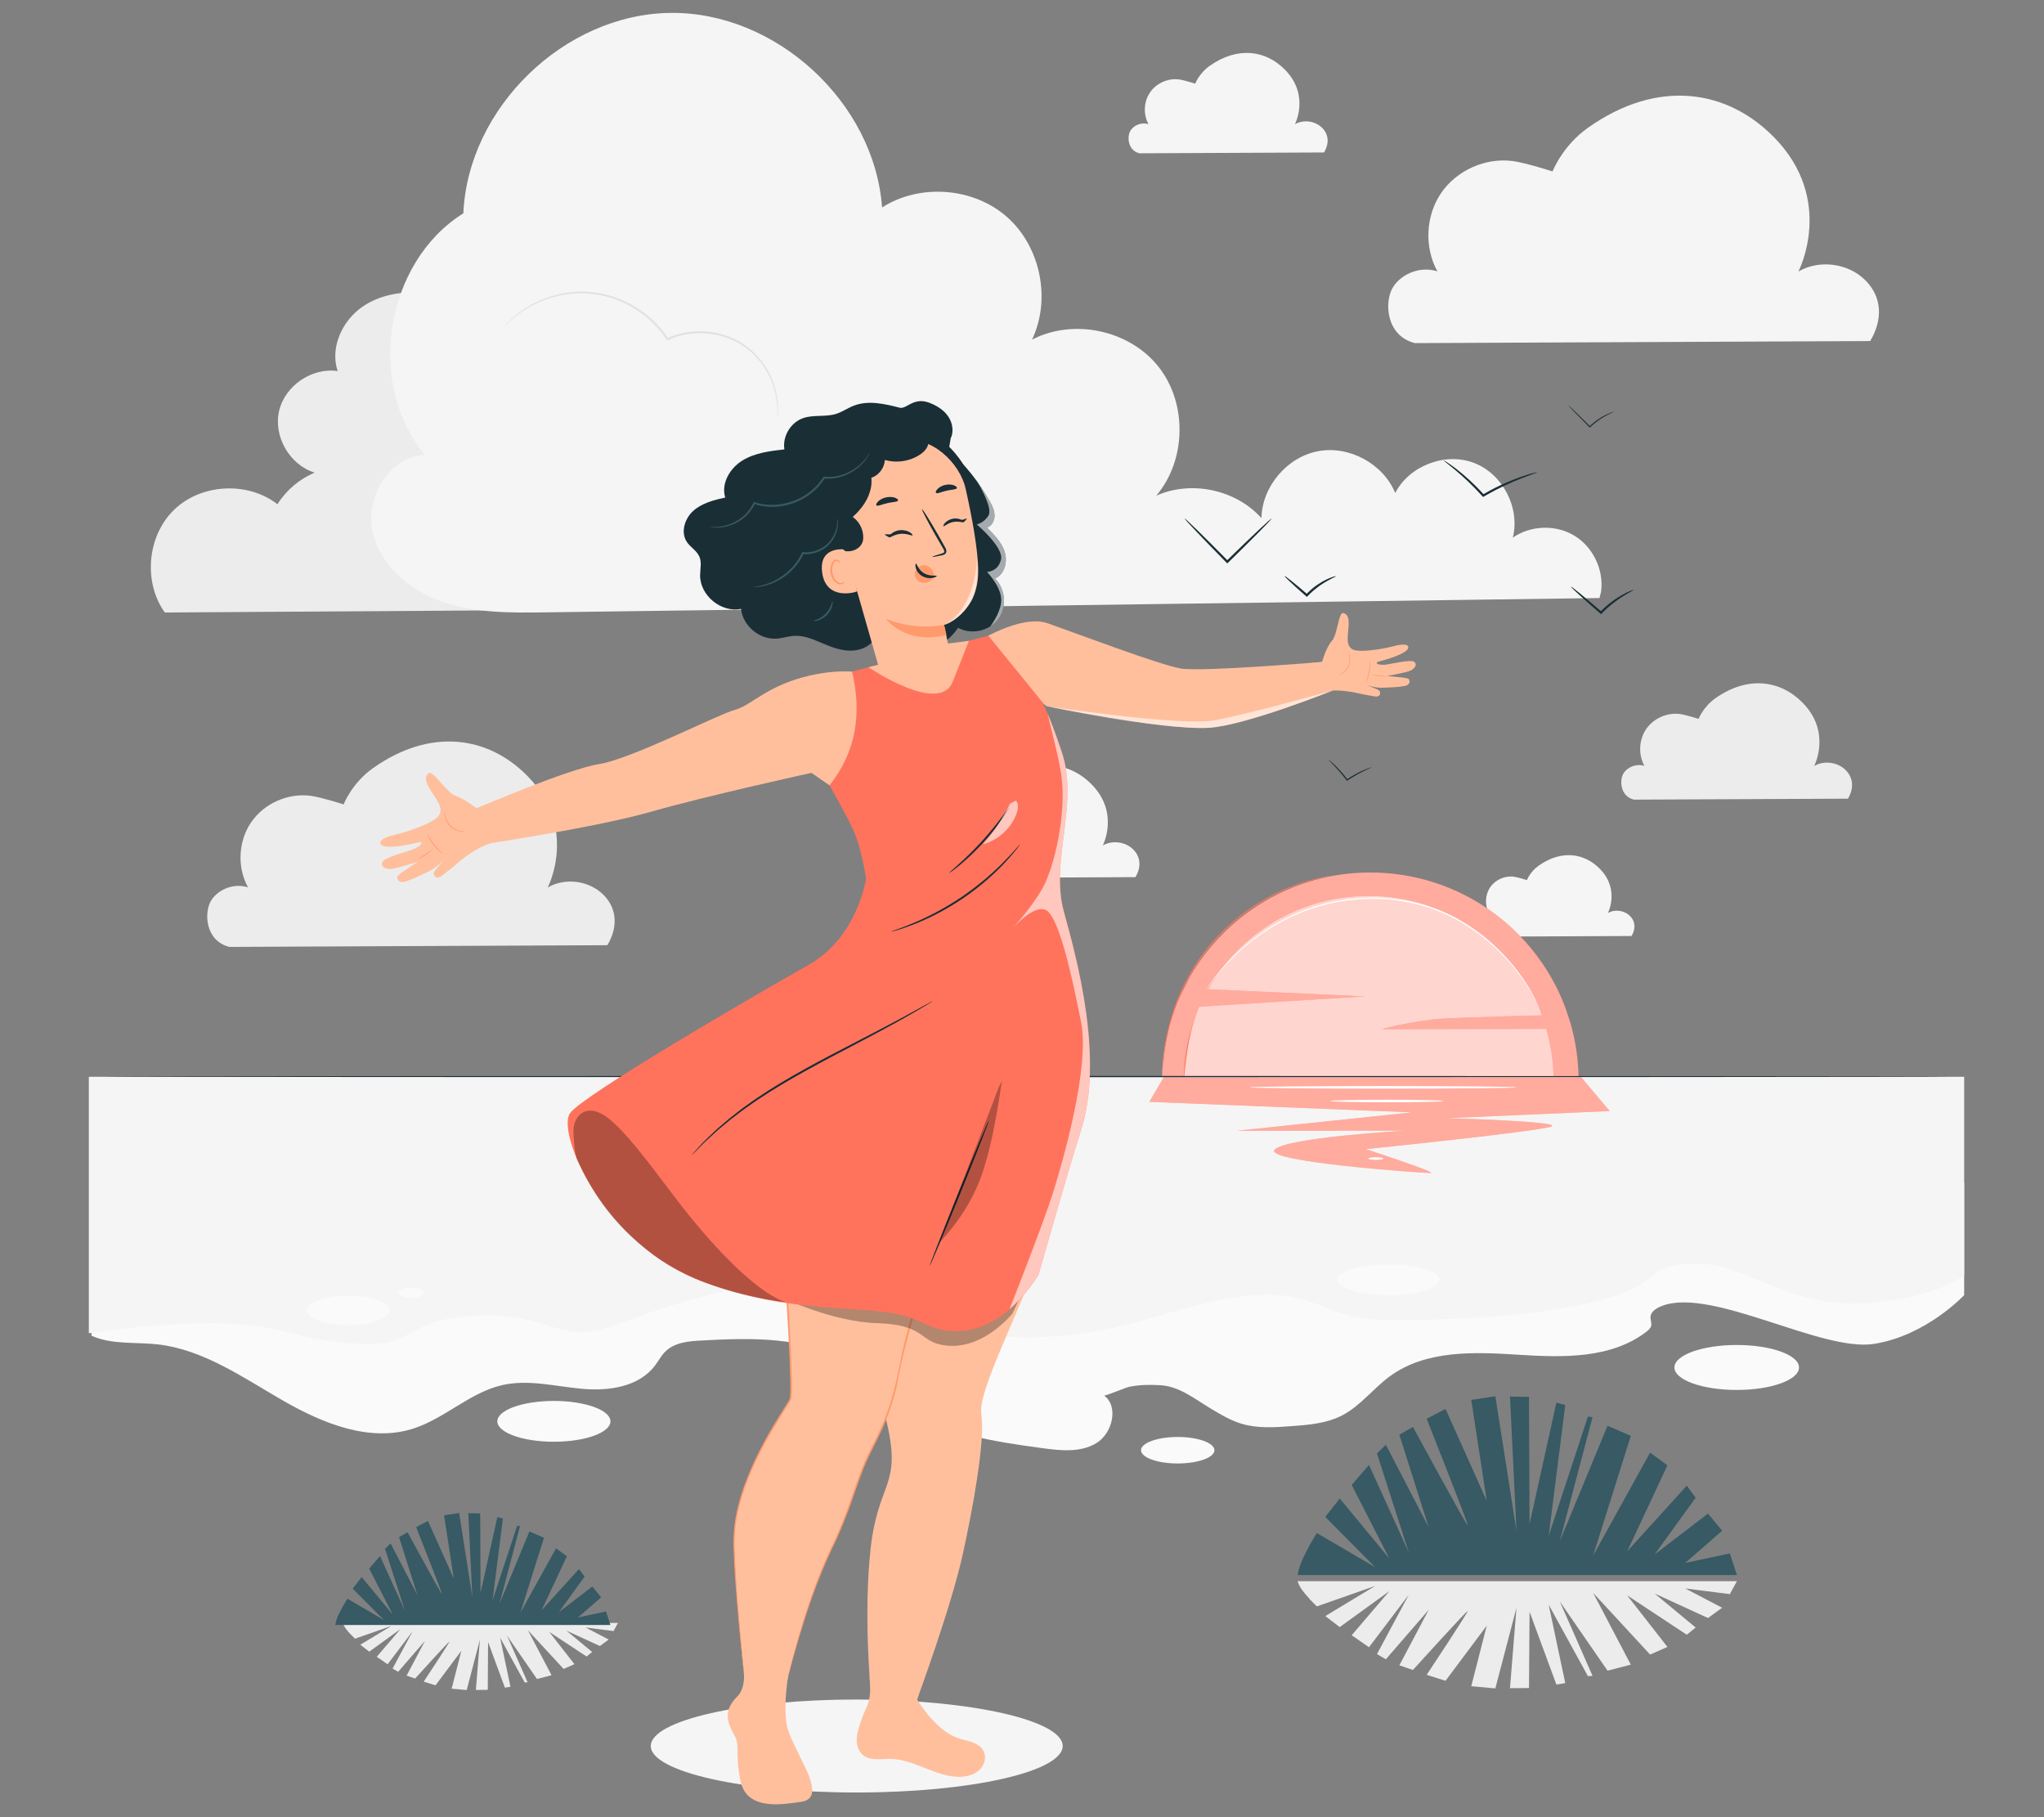 <?xml version="1.0" encoding="UTF-8"?>
<svg id="Layer_2" data-name="Layer 2" xmlns="http://www.w3.org/2000/svg" viewBox="0 0 540 480">
  <rect x="0" y="0" width="540" height="480" fill="#808080" stroke="none"/>
  <defs>
    <style>
      .cls-1, .cls-2, .cls-3, .cls-4, .cls-5, .cls-6, .cls-7, .cls-8, .cls-9, .cls-10, .cls-11, .cls-12, .cls-13, .cls-14, .cls-15, .cls-16, .cls-17, .cls-18 {
        stroke-width: 0px;
      }

      .cls-1, .cls-3 {
        opacity: .4;
      }

      .cls-1, .cls-3, .cls-12, .cls-13, .cls-15 {
        fill: #fff;
      }

      .cls-2, .cls-18 {
        fill: #ff735d;
      }

      .cls-3, .cls-18 {
        fill-rule: evenodd;
      }

      .cls-19, .cls-13 {
        opacity: .6;
      }

      .cls-4 {
        fill: #375a64;
      }

      .cls-5 {
        fill: #e1e1e1;
      }

      .cls-6 {
        fill: #ececec;
      }

      .cls-8, .cls-20 {
        opacity: .3;
      }

      .cls-9 {
        fill: #f5f5f5;
      }

      .cls-10 {
        fill: none;
      }

      .cls-11 {
        fill: #1a2e35;
      }

      .cls-14 {
        fill: #fafafa;
      }

      .cls-15 {
        opacity: .7;
      }

      .cls-16 {
        fill: #ff9a6c;
      }

      .cls-17 {
        fill: #ffbf9d;
      }
    </style>
  </defs>
  <g id="Layer_2-2" data-name="Layer 2">
    <g>
      <rect class="cls-10" width="540" height="480"/>
      <g>
        <path class="cls-6" d="m159.42,236.37c-3.75-3.79-10.12-4.63-14.72-1.94,0,0,8.18-15.67-5.35-29.45-10.35-10.54-25.58-12.86-40.81-2.08-5.63,3.99-7.76,9.58-7.76,9.58,0,0-5.88-1.89-8.68-2.27-5.99-.81-12.33,2-15.74,6.98-3.42,4.98-3.76,11.91-.84,17.2-3.48-1.14-7.64.3-9.66,3.35-2.02,3.05-1.76,10.77,4.74,12.38l99.86-.45c2.73-4.57,2.71-9.53-1.03-13.31Z"/>
        <path class="cls-9" d="m299.4,224.4c-2.05-2.07-5.54-2.53-8.06-1.07,0,0,4.48-8.58-2.93-16.13-5.67-5.77-14.01-7.04-22.35-1.14-3.08,2.18-4.25,5.25-4.25,5.25,0,0-3.22-1.03-4.76-1.24-3.28-.44-6.75,1.1-8.62,3.83-1.87,2.73-2.06,6.52-.46,9.42-1.91-.63-4.18.16-5.29,1.84-1.11,1.67-.97,5.9,2.6,6.78l54.69-.25c1.5-2.5,1.49-5.22-.57-7.29Z"/>
        <path class="cls-9" d="m430.62,241.95c-1.49-1.5-4.01-1.84-5.84-.77,0,0,3.25-6.22-2.12-11.68-4.11-4.18-10.15-5.1-16.19-.82-2.23,1.58-3.08,3.8-3.08,3.8,0,0-2.33-.75-3.44-.9-2.38-.32-4.89.79-6.25,2.77-1.36,1.98-1.49,4.72-.33,6.83-1.38-.45-3.03.12-3.83,1.33-.8,1.21-.7,4.27,1.88,4.91l39.62-.18c1.08-1.81,1.08-3.78-.41-5.28Z"/>
        <path class="cls-9" d="m349.29,33.77c-1.83-1.85-4.94-2.26-7.19-.95,0,0,4-7.66-2.61-14.39-5.06-5.15-12.5-6.28-19.94-1.01-2.75,1.95-3.79,4.68-3.79,4.68,0,0-2.87-.92-4.24-1.11-2.93-.4-6.02.98-7.69,3.41-1.67,2.44-1.84,5.82-.41,8.4-1.7-.56-3.73.15-4.72,1.64-.99,1.49-.86,5.26,2.32,6.05l48.78-.22c1.33-2.23,1.33-4.65-.5-6.5Z"/>
        <path class="cls-6" d="m487.62,203.43c-2.12-2.14-5.73-2.62-8.33-1.1,0,0,4.63-8.87-3.03-16.68-5.86-5.97-14.49-7.28-23.11-1.18-3.19,2.26-4.4,5.42-4.4,5.42,0,0-3.33-1.07-4.92-1.28-3.39-.46-6.98,1.13-8.92,3.96-1.94,2.82-2.13,6.74-.48,9.74-1.97-.65-4.33.17-5.47,1.9-1.15,1.73-1,6.1,2.69,7.01l56.55-.25c1.55-2.59,1.54-5.39-.58-7.54Z"/>
        <path class="cls-9" d="m492.83,74.06c-4.51-4.56-12.18-5.57-17.72-2.34,0,0,9.86-18.87-6.44-35.47-12.47-12.7-30.81-15.49-49.15-2.5-6.78,4.8-9.35,11.53-9.35,11.53,0,0-7.08-2.27-10.46-2.73-7.21-.98-14.85,2.41-18.96,8.41-4.12,6-4.52,14.34-1.01,20.72-4.19-1.38-9.2.36-11.64,4.04-2.44,3.68-2.13,12.97,5.71,14.91l120.27-.54c3.29-5.51,3.27-11.47-1.24-16.03Z"/>
        <ellipse class="cls-9" cx="226.34" cy="461.2" rx="54.41" ry="12.28"/>
        <path class="cls-6" d="m92.61,431.67l1.18,1.18,9.65-3.38-8.26,4.98,2.38,1.83,8.22-5.96-6.24,7.31,2.86,1.98,6.6-8.7-5.28,9.83,1.47.86,7.09-8.18-4.86,9.19,2.25.77s8.84-9.76,9.06-9.76-6.79,10.57-6.79,10.57l3.12.98,6.82-9.12-2.56,10.01,3.98.36,3.49-13.33-1.07,13.3,3.14-.03.09-12.61,4.44,12.04,1.47-.24-2.74-12.97,6.5,11.83.76-.05-5.42-12.3,7.9,11.44,3.85-1-6.24-11.88,9.43,10.22,2.86-1.26-6.66-8.53,9.87,6.51,1.47-1.2-6.79-5.63,8.83,4.05,2.34-1.7-6.11-3.19,7.39.94s.43-.84,1.16-2.14h-72.69c.34,1.08.99,1.84,2.03,2.99Z"/>
        <path class="cls-6" d="m346.01,422.44l1.89,1.88,15.41-5.4-13.18,7.96,3.81,2.91,13.13-9.51-9.97,11.66,4.57,3.17,10.53-13.89-8.42,15.7,2.35,1.37,11.32-13.07-7.76,14.67,3.59,1.22s14.12-15.58,14.47-15.58-10.84,16.87-10.84,16.87l4.98,1.57,10.89-14.56-4.09,15.99,6.36.58,5.58-21.28-1.71,21.23,5.02-.05.15-20.14,7.09,19.23,2.34-.39-4.38-20.71,10.37,18.88,1.22-.08-8.65-19.64,12.61,18.27,6.15-1.59-9.96-18.97,15.06,16.31,4.57-2.02-10.63-13.62,15.75,10.4,2.34-1.91-10.84-8.98,14.1,6.47,3.74-2.71-9.75-5.1,11.8,1.5s.68-1.33,1.85-3.42h-116.06c.54,1.72,1.59,2.94,3.24,4.77Z"/>
        <path class="cls-4" d="m90.61,424.25l1.18-1.96,9.65,5.65-8.26-8.31,2.38-3.05,8.22,9.94-6.24-12.19,2.86-3.31,6.6,14.51-5.28-16.41,1.47-1.43,7.09,13.66-4.86-15.33,2.25-1.28s8.84,16.28,9.06,16.28-6.79-17.63-6.79-17.63l3.12-1.64,6.82,15.22-2.56-16.71,3.98-.61,3.49,22.25-1.07-22.19,3.14.05.09,21.05,4.44-20.1,1.47.4-2.74,21.65,6.5-19.74.76.08-5.42,20.53,7.9-19.1,3.85,1.67-6.24,19.83,9.43-17.05,2.86,2.11-6.66,14.23,9.87-10.87,1.47,2-6.79,9.39,8.83-6.76,2.34,2.83-6.11,5.33,7.39-1.57s.43,1.39,1.16,3.57h-72.69c.34-1.8.99-3.08,2.03-4.98Z"/>
        <path class="cls-4" d="m346.01,408.08l1.89-3.13,15.41,9.02-13.18-13.28,3.81-4.86,13.13,15.87-9.97-19.46,4.57-5.29,10.53,23.17-8.42-26.2,2.35-2.28,11.32,21.8-7.76-24.47,3.59-2.04s14.12,25.99,14.47,25.99-10.84-28.15-10.84-28.15l4.98-2.61,10.89,24.3-4.09-26.68,6.36-.97,5.58,35.52-1.71-35.43,5.02.08.15,33.6,7.09-32.09,2.34.65-4.38,34.56,10.37-31.51,1.22.13-8.65,32.78,12.61-30.49,6.15,2.66-9.96,31.65,15.06-27.22,4.57,3.37-10.63,22.72,15.75-17.36,2.34,3.19-10.84,14.99,14.1-10.8,3.74,4.52-9.75,8.51,11.8-2.51s.68,2.23,1.85,5.71h-116.06c.54-2.87,1.59-4.91,3.24-7.96Z"/>
        <g>
          <path class="cls-6" d="m151.1,115.38c-3.49-18.35-18.15-34.84-36.6-37.74-6.43-1.01-13.4-.31-18.76,3.39s-8.61,10.82-6.53,16.99c-6.8-1.02-13.97,3.88-15.49,10.59-1.52,6.71,2.83,14.22,9.41,16.23-4.03,1.69-7.51,4.65-9.83,8.35-7.83-6.09-20.11-5.46-27.26,1.42-7.15,6.87-8.28,19.12-2.5,27.18l99.46-.64c11.62-14.62,11.59-27.43,8.1-45.78Z"/>
          <path class="cls-9" d="m422.56,157.97c-92.78,1.26-185.56,2.52-278.34,3.78-9.21.13-18.65.22-27.35-2.8-8.71-3.01-16.7-9.8-18.5-18.84-1.81-9.04,4.69-19.62,13.9-19.94-15.68-18.7-10.56-50.89,10.14-63.82,1.24-27.91,26.65-52.55,54.58-52.94,27.93-.39,54.02,23.54,56.04,51.4,9.96-6.4,24.11-5.33,32.99,2.49,8.88,7.82,11.72,21.73,6.63,32.41,10.94-5.68,25.7-2.54,33.37,7.11,7.68,9.64,7.43,24.73-.56,34.12,9.25-4.14,21.05-1.63,27.8,5.93.16-8.36,6.75-16.14,14.97-17.69,8.21-1.55,17.18,3.31,20.37,11.04,3.73-7.21,13.2-10.83,20.79-7.95,7.59,2.88,12.27,11.88,10.27,19.75,4.73-3.31,11.44-3.5,16.36-.47,4.92,3.03,7.77,9.11,6.95,14.82"/>
          <path class="cls-5" d="m205.39,110.01s-.01-.08-.01-.22c0-.17,0-.38.01-.64.01-.28.02-.63,0-1.04-.01-.41-.02-.88-.09-1.41-.19-2.11-.82-5.22-2.72-8.55-.95-1.66-2.22-3.35-3.87-4.9-1.67-1.51-3.69-2.89-6.07-3.79-4.7-1.87-10.76-2.12-16.18.38l-.2.09-.13-.19c-.63-.93-1.33-1.9-2.13-2.81-4.18-4.81-9.79-7.81-15.17-8.92-5.41-1.13-10.51-.36-14.42,1.04-3.95,1.39-6.77,3.36-8.57,4.85-.9.75-1.57,1.37-2,1.81-.2.2-.37.36-.5.49-.12.11-.18.16-.18.16s.04-.07.15-.19c.13-.14.28-.32.47-.53.41-.47,1.06-1.12,1.94-1.89,1.77-1.54,4.59-3.59,8.58-5.04,3.94-1.47,9.12-2.29,14.64-1.16,5.48,1.1,11.21,4.14,15.47,9.04.82.93,1.53,1.92,2.17,2.86l-.33-.09c5.57-2.56,11.77-2.29,16.57-.34,2.43.94,4.5,2.37,6.19,3.92,1.67,1.59,2.94,3.33,3.89,5.03,1.89,3.42,2.47,6.58,2.61,8.71.13,2.15-.1,3.33-.1,3.33Z"/>
        </g>
        <path class="cls-11" d="m362.46,202.65s-.75.35-1.94.92c-1.2.57-2.82,1.43-4.49,2.56l-.05.03-.13.09-.09-.12c-1.21-1.6-2.42-2.96-3.33-3.91-.91-.95-1.49-1.52-1.46-1.56.01-.02.18.1.46.34.28.24.68.59,1.16,1.05.95.92,2.2,2.26,3.43,3.88l-.22-.04.05-.03c1.69-1.15,3.34-1.98,4.58-2.5.62-.26,1.12-.45,1.48-.56.35-.12.56-.17.56-.15Z"/>
        <path class="cls-11" d="m335.96,136.95s-.27.38-.83.98c-.56.6-1.39,1.45-2.42,2.5-2.06,2.09-4.95,4.95-8.15,8.08-.04.04-.08.08-.11.11l-.22.21-.21-.22c-3.12-3.17-5.92-6.06-7.92-8.17-1-1.05-1.8-1.91-2.35-2.52-.54-.6-.83-.95-.8-.98.03-.03.37.26.97.82.6.55,1.44,1.37,2.48,2.38,2.08,2.03,4.93,4.87,8.05,8.04h-.43s.08-.08.11-.12c3.21-3.13,6.14-5.94,8.28-7.95,1.07-1.01,1.94-1.81,2.56-2.36.61-.55.97-.84,1-.81Z"/>
        <path class="cls-11" d="m352.97,152.19c.09.17-3.64,1.42-6.97,4.73-.18.18-.36.36-.53.54l-.21.21-.21-.19c-3.29-2.87-5.79-5.21-5.68-5.33.1-.12,2.77,2.02,6.08,4.87l-.42.02c.17-.18.35-.37.54-.55,1.71-1.69,3.59-2.84,5-3.49,1.42-.66,2.37-.87,2.39-.8Z"/>
        <path class="cls-11" d="m406.08,124.75c.03.09-1.55.59-4.03,1.56-2.48.97-5.86,2.45-9.38,4.47-.22.13-.45.26-.65.38l-.21.12-.16-.18c-2.59-2.9-5.18-5.26-7.11-6.88-1.93-1.62-3.18-2.54-3.13-2.61.02-.03.36.16.95.55.59.39,1.42.98,2.43,1.75,2.01,1.55,4.66,3.88,7.29,6.8l-.36-.06c.21-.12.43-.25.66-.38,3.56-2.04,7-3.47,9.53-4.35,1.27-.44,2.31-.75,3.03-.94.73-.19,1.13-.27,1.14-.23Z"/>
        <path class="cls-11" d="m431.58,155.81c.04.08-1.03.59-2.64,1.59-1.61.99-3.74,2.54-5.74,4.61v.02s-.21.2-.21.2l-.21-.18c-2.2-1.9-4.17-3.65-5.57-4.93-1.41-1.29-2.25-2.11-2.2-2.17.05-.06.99.65,2.46,1.86,1.47,1.21,3.49,2.9,5.68,4.8l-.4.02.02-.02c2.05-2.12,4.27-3.64,5.95-4.56,1.69-.92,2.82-1.3,2.85-1.23Z"/>
        <path class="cls-11" d="m426.57,108.69s-.8.33-2.04.98c-1.24.64-2.88,1.69-4.4,3.18l-.1.1-.1-.1s-.06-.06-.09-.09c-1.55-1.54-2.93-2.94-3.93-3.97-.5-.51-.9-.93-1.17-1.23-.27-.29-.41-.46-.4-.48s.18.13.48.4.72.67,1.23,1.16c1.03.99,2.44,2.37,3.99,3.91.03.03.06.06.09.09h-.21c1.56-1.52,3.24-2.56,4.52-3.16.64-.3,1.17-.51,1.54-.63.37-.12.58-.18.59-.16Z"/>
        <g>
          <g>
            <g>
              <path class="cls-2" d="m414.83,270.02l-1.34-4c-7.86-20.78-27.94-35.55-51.47-35.55-20.48,0-38.34,11.18-47.81,27.78l-2.61,5.2c-2.96,6.75-4.6,14.21-4.6,22.05h110.04c0-5.37-.77-10.56-2.21-15.47Z"/>
              <path class="cls-1" d="m414.83,270.02l-1.34-4c-7.86-20.78-27.94-35.55-51.47-35.55-20.48,0-38.34,11.18-47.81,27.78l-2.61,5.2c-2.96,6.75-4.6,14.21-4.6,22.05h110.04c0-5.37-.77-10.56-2.21-15.47Z"/>
              <path class="cls-2" d="m408.48,271.76l-43.37.1s3.96-1.33,13.46-2.6c2.42-.32,16.62-.75,28.72-1.06-6.98-18.45-24.81-31.56-45.7-31.56-18.18,0-34.04,9.93-42.45,24.66l41.45,1.89-43.76,2.72c-2.62,5.99-4.08,12.61-4.08,19.58h97.7c0-4.77-.69-9.38-1.96-13.73Z"/>
              <path class="cls-15" d="m408.48,271.76l-43.37.1s3.96-1.33,13.46-2.6c2.42-.32,16.62-.75,28.72-1.06-6.98-18.45-24.81-31.56-45.7-31.56-18.18,0-34.04,9.93-42.45,24.66l41.45,1.89-43.76,2.72c-2.62,5.99-3.45,12.74-4.08,19.58h97.7c0-4.77-.69-9.38-1.96-13.73Z"/>
            </g>
            <path class="cls-12" d="m407.29,268.2s-.04-.09-.12-.26c-.07-.19-.18-.44-.31-.77-.14-.34-.28-.77-.5-1.26-.23-.49-.49-1.05-.78-1.68-.3-.62-.69-1.3-1.08-2.04-.42-.73-.91-1.51-1.43-2.35-1.11-1.63-2.41-3.47-4.05-5.33-3.26-3.72-7.66-7.8-13.35-11.09-2.83-1.65-6.02-3.01-9.43-4.03-1.7-.53-3.48-.91-5.29-1.26-1.82-.29-3.67-.54-5.56-.63-1.89-.13-3.76-.09-5.6-.02-1.84.13-3.65.29-5.41.6-3.52.58-6.85,1.5-9.91,2.68-6.12,2.38-11.14,5.65-14.96,8.81-3.82,3.17-6.52,6.19-8.26,8.35-.86,1.09-1.52,1.94-1.94,2.54-.21.28-.38.51-.5.67-.11.15-.18.22-.18.22,0,0,.05-.08.15-.24.11-.17.27-.4.47-.69.4-.61,1.05-1.48,1.9-2.58,1.71-2.19,4.39-5.24,8.21-8.45,3.81-3.2,8.85-6.5,15-8.91,3.08-1.19,6.43-2.13,9.97-2.72,1.77-.31,3.59-.48,5.44-.61,1.85-.07,3.74-.11,5.64.02,1.9.09,3.77.35,5.6.64,1.82.35,3.61.73,5.32,1.27,3.44,1.03,6.64,2.41,9.49,4.08,5.71,3.33,10.12,7.44,13.37,11.2,1.64,1.88,2.93,3.74,4.03,5.38.51.85,1,1.63,1.41,2.37.39.75.77,1.43,1.06,2.06.28.63.53,1.2.75,1.69.21.49.35.93.48,1.27.12.33.21.6.28.79.06.18.08.27.08.27Z"/>
          </g>
          <path class="cls-2" d="m352.08,231.15s-.06.02-.18.05c-.14.03-.32.07-.54.12-.47.11-1.18.22-2.08.46-1.8.41-4.38,1.13-7.45,2.33-1.54.59-3.19,1.34-4.92,2.2-1.72.9-3.53,1.9-5.34,3.11-3.64,2.39-7.35,5.49-10.7,9.24-3.32,3.78-5.95,7.83-7.88,11.74-.98,1.95-1.76,3.87-2.44,5.68-.65,1.83-1.19,3.55-1.59,5.15-.81,3.2-1.21,5.85-1.41,7.68-.12.92-.15,1.63-.2,2.12-.02.23-.04.41-.05.55-.01.12-.02.19-.03.19,0,0,0-.06,0-.19,0-.14.01-.33.02-.55.03-.49.04-1.21.14-2.13.15-1.84.52-4.51,1.31-7.72.39-1.61.92-3.35,1.56-5.19.68-1.83,1.45-3.76,2.43-5.73,1.93-3.94,4.56-8.02,7.9-11.82,3.37-3.78,7.1-6.89,10.78-9.28,1.83-1.21,3.66-2.21,5.39-3.1,1.75-.86,3.41-1.59,4.96-2.17,3.1-1.17,5.7-1.86,7.51-2.23.9-.21,1.62-.3,2.09-.4.23-.04.41-.07.55-.09.12-.02.19-.02.19-.02Z"/>
        </g>
        <path class="cls-14" d="m518.91,342.1s-10.01,10.75-23.88,12.89c-13.87,2.14-42.57-14.93-55.79-10.1-1.46.53-3.15,1.45-3.2,3.05-.03.77.37,1.54.18,2.29-.15.62-.66,1.06-1.15,1.45-9.37,7.27-22.17,6.92-33.88,6.17-11.7-.75-24.45-1.3-34.01,5.69-4.36,3.19-7.75,7.78-12.51,10.28-4.16,2.19-8.96,2.56-13.62,2.9-4.32.31-8.75.62-12.92-.61-2.96-.87-5.66-2.48-8.32-4.08-4.34-2.6-8.27-5.87-13.31-6.14-2.78-.15-5.5-.13-8.24.44-.78.16-6.32,2.48-6.57,2.29,3.96,2.96,2.16,10.03-2.05,12.58-4.22,2.55-9.48,1.97-14.33,1.31-12.51-1.7-25.5-3.58-36.04-10.73-5.48-3.72-10.08-8.73-15.76-12.12-11.27-6.74-25.11-6.26-38.11-5.58-3.46.18-7.25.5-9.71,3.01-1.03,1.04-1.72,2.38-2.6,3.55-4.32,5.76-12.34,6.85-19.37,6.2-7.03-.64-14.16-2.54-21.05-.97-8.49,1.94-15.19,8.83-23.5,11.49-11.55,3.69-23.94-1.38-34.5-7.46-10.55-6.08-20.99-13.44-33.01-14.79-5.88-.66-12.07.14-17.49-2.29v-15.01l494.74-25.46v29.74Z"/>
        <path class="cls-9" d="m23.47,284.43v67.74s21.7-3.42,37.68-2.49c15.97.93,16.38,4.21,32.76,5.21,16.38,1.01,12.15-5.96,30.65-7.3,18.5-1.34,23.41,6.75,34.06,3.64,10.65-3.11,37.29-15.55,61.84-11.2,24.55,4.35,28.46,13.92,53.34,13.18,24.88-.74,35.15-8.4,54.79-10.79,19.64-2.39,20.27,6.4,39.38,6.31,35.92-.17,50.48-4.25,53.11-4.85,20.27-4.69,11.75-10.95,30.14-9.91,8.88.5,23.05,10.98,39.19,10.36,16.14-.62,24.91-4.96,28.5-7.41v-52.49H23.47Zm68.53,65.56c-6.04,0-10.94-1.72-10.94-3.85s4.9-3.85,10.94-3.85,10.94,1.72,10.94,3.85-4.9,3.85-10.94,3.85Zm16.56-7.15c-1.92,0-3.47-.62-3.47-1.37s1.56-1.37,3.47-1.37,3.47.61,3.47,1.37-1.56,1.37-3.47,1.37Zm258.27-.74c-7.45,0-13.49-1.82-13.49-4.06s6.04-4.06,13.49-4.06,13.49,1.82,13.49,4.06-6.04,4.06-13.49,4.06Z"/>
        <ellipse class="cls-14" cx="146.33" cy="375.44" rx="14.94" ry="5.39"/>
        <path class="cls-14" d="m320.84,383.07c0,1.93-4.34,3.5-9.7,3.5s-9.7-1.57-9.7-3.5,4.34-3.5,9.7-3.5,9.7,1.57,9.7,3.5Z"/>
        <ellipse class="cls-14" cx="458.82" cy="361.21" rx="16.46" ry="5.94"/>
        <g>
          <g>
            <path class="cls-18" d="m303.66,291.03l3.76-6.44,110.29-.05,7.56,8.94-43,1.88s30.42.85,27.64,2.16c-2.78,1.3-49.1,6.01-49.1,6.01,0,0,19.31,6.3,17.12,6.31-2.19.01-44.15-2.93-41.18-6.16,2.97-3.23,34.69-5.03,34.69-5.03l-44.62.03,46.32-4.86-69.49-2.77Z"/>
            <path class="cls-3" d="m303.66,291.03l3.76-6.44,110.29-.05,7.56,8.94-43,1.88s30.42.85,27.64,2.16c-2.78,1.3-49.1,6.01-49.1,6.01,0,0,19.31,6.3,17.12,6.31-2.19.01-44.15-2.93-41.18-6.16,2.97-3.23,34.69-5.03,34.69-5.03l-44.62.03,46.32-4.86-69.49-2.77Z"/>
          </g>
          <path class="cls-12" d="m400.61,287.22c0,.19-15.76.34-35.2.34s-35.2-.15-35.2-.34,15.76-.34,35.2-.34,35.2.15,35.2.34Z"/>
          <path class="cls-12" d="m381.41,290.83c0,.19-6.71.34-14.99.34s-14.99-.15-14.99-.34,6.71-.34,14.99-.34,14.99.15,14.99.34Z"/>
          <path class="cls-12" d="m365.49,306.03c0,.19-.89.34-1.99.34s-1.99-.15-1.99-.34.89-.34,1.99-.34,1.99.15,1.99.34Z"/>
        </g>
        <path class="cls-11" d="m514.97,284.37c0,.1-109.17.17-243.81.17s-243.83-.08-243.83-.17,109.15-.17,243.83-.17,243.81.08,243.81.17Z"/>
        <g>
          <g>
            <path class="cls-17" d="m278.8,312.74s-44.23,14.18-46.18,14.74c-1.95.57-2.31,31.47,1.67,48.33,3.97,16.85-2.27,15.47-4.26,33.05-1.98,17.58,0,37.71,0,37.71l12.24,2.35s9.04-24.42,12.13-38.57c2.54-11.63,5.97-29.85,4.84-36.94-1.13-7.09,15.45-36.79,15.45-45.05l4.11-15.63Z"/>
            <path class="cls-17" d="m205.87,310.52c-.28.85,4.32,56.38,2.9,59.22s-14.85,20.99-14.84,37.25c.01,10.79,2.83,37.04,2.83,37.04l11.27-.44s4.83-20.3,11.11-33.34c6.28-13.04,6.93-19.24,10.9-27.04,3.97-7.8,5.89-11.98,8.22-24.24,2.9-15.22,14.2-43.78,14.2-43.78l-46.6-4.66Z"/>
            <path class="cls-16" d="m196.76,444.02s-.04-.23-.1-.68c-.05-.47-.13-1.13-.23-2.01-.19-1.78-.46-4.39-.81-7.76-.33-3.38-.72-7.52-1.1-12.36-.19-2.42-.38-5.01-.53-7.77-.08-1.38-.14-2.8-.19-4.26-.01-.73-.02-1.47-.04-2.22.03-.75.07-1.51.11-2.28.42-6.18,2.59-12.72,5.7-19.29,1.56-3.29,3.39-6.6,5.42-9.93,1-1.67,2.08-3.33,3.13-5.03.25-.43.53-.84.56-1.29.07-.48.09-.99.11-1.49.02-1.01.03-2.03,0-3.06-.19-8.23-.77-16.91-1.35-25.94-.31-4.52-.63-9.12-.95-13.81-.16-2.34-.33-4.71-.49-7.09-.08-1.19-.16-2.39-.24-3.59l-.11-1.81-.05-.91-.02-.46v-.23c0-.1,0-.21.02-.31l.02-.2.25.02c7.32.73,15,1.5,22.82,2.28,8.14.82,16.14,1.62,23.77,2.38l.34.03-.12.32c-6.95,17.98-12.98,35.15-15.86,51.32-.99,3.98-2.31,7.79-3.95,11.3-1.61,3.53-3.5,6.76-4.79,10.13-1.33,3.35-2.38,6.67-3.53,9.81-1.14,3.14-2.36,6.11-3.61,8.9-5.41,10.95-8.18,20.38-10.14,26.81-.95,3.23-1.63,5.74-2.09,7.45-.22.84-.4,1.49-.52,1.94-.12.44-.19.66-.19.66,0,0,.04-.23.14-.67.11-.45.27-1.1.47-1.95.43-1.71,1.08-4.24,2-7.48,1.9-6.45,4.63-15.93,10-26.9,1.24-2.78,2.44-5.75,3.57-8.88,1.14-3.14,2.18-6.46,3.51-9.83,1.29-3.4,3.18-6.66,4.77-10.16,1.63-3.49,2.92-7.26,3.9-11.23,1.02-3.96,1.64-8.12,2.7-12.32,1.04-4.19,2.31-8.42,3.68-12.71,2.76-8.57,5.95-17.38,9.45-26.38l.21.35c-7.63-.76-15.63-1.56-23.77-2.37-7.82-.78-15.5-1.55-22.82-2.28l.08-.24c.38.14.11.06.19.1v.04s0,.07,0,.07v.22s.02.45.02.45l.04.9.11,1.8c.08,1.2.16,2.4.23,3.59.16,2.38.33,4.75.49,7.09.32,4.69.63,9.3.93,13.81.57,9.04,1.14,17.71,1.32,25.97.02,1.03.01,2.06-.01,3.08-.03.51-.04,1.02-.12,1.54-.06.58-.38,1.02-.63,1.45-1.06,1.71-2.13,3.36-3.14,5.03-2.02,3.32-3.86,6.61-5.42,9.88-3.12,6.54-5.28,13.03-5.73,19.14-.04.76-.08,1.52-.11,2.26,0,.75.02,1.48.03,2.21.05,1.46.1,2.87.17,4.25.14,2.75.31,5.34.49,7.76.36,4.84.72,8.98,1.02,12.36.31,3.37.55,5.98.72,7.77.08.88.14,1.55.18,2.01.04.45.05.69.05.69Z"/>
            <path class="cls-8" d="m206.67,342.76s13.17,6.4,25.07,6.75c11.9.35,11.22,4.3,16.34,5.57,10.87,2.69,19.43-8.17,19.43-8.17l3.6-7.69-63.69,1.92-.75,1.62Z"/>
            <path class="cls-17" d="m208.22,442.78s-1.72,9.74.17,14.78c1.42,3.8,4.66,9.48,5.39,11.71.73,2.23,2.12,6.13-2.24,6.69-4.36.56-14.26,2.6-15.91-5.57-1.65-8.18.18-8.92-1.83-12.45-2.02-3.53-2.39-6.5.95-9.78,2.24-2.21,1.79-6.19,1.79-6.19l11.68.82Z"/>
            <path class="cls-17" d="m229.74,443c0,1.61.75,4.84-1.01,8.46-.86,1.76-1.74,4.31-2.18,6.24-.44,1.92-.24,4.18,1.08,5.56,1.89,1.98,4.94,1.32,7.57,1.34,6.89.06,13.24,5.78,20.04,4.57,1.4-.25,2.8-.83,3.79-1.93s1.5-2.79,1.02-4.23c-.82-2.45-3.71-2.99-6.05-3.61-4.85-1.27-8.89-6.01-11.71-10.46l2.37-8.02-14.9,2.09Z"/>
          </g>
          <g>
            <path class="cls-17" d="m228.82,177.8c-.43,0-6.99-1.58-16.85,1.14-9.86,2.72-13.59,7.44-17.88,8.58-4.29,1.14-27.44,13.01-35.73,14.29-8.29,1.29-32.44,11.72-32.44,11.72l2.14,9.43s29.5-4.4,43.93-8.54c14.43-4.14,42.38-10.27,42.38-10.27,0,0,9.44,6.52,10.01,6.8.57.29,4.43-33.16,4.43-33.16Z"/>
            <g>
              <path class="cls-17" d="m116.32,231.63s3.08-2.3,4.84-3.88c1-.9,4.46-3.49,6.96-4.44,1.83-.7,5.49-2.34,5.49-2.34l-2.6-9.58-5.09,2.14s-3.07-2.47-5.65-3.38c-2.4-.85-5.92-6.93-7.07-5.87-1.28,1.16-.62,2.7,1.11,5.3,1.73,2.59,2.68,4.11,1.61,5.86-1.07,1.76-7.79,4.14-10.76,4.83-2.36.55-5.15,1.41-4.65,2.58.52,1.22,4.33,1.07,10.33-.41.25-.11,1.58.32-1.41,1.79-1.07.53-8.14,2.21-8.48,3.61s1.34,1.72,2.29,1.7c1.26-.03,7.22-1.93,7.22-1.93,0,0-5.47,3.41-5.5,3.95-.03.53.12,1.32,1.25,1.44,1.13.12,6.16-2.36,7.69-3.16,1.53-.81,3.39-2.72,3.39-2.72h0c-.24.28-2.54,2.78-2.67,3.36-.13.58.38,1.26.74,1.32s.97-.17.97-.17Z"/>
              <path class="cls-16" d="m123.19,219.62s-.12.04-.34.07c-.22.03-.55.04-.95,0-.79-.08-1.91-.44-2.83-1.27-.92-.84-1.38-1.92-1.52-2.7-.08-.39-.1-.72-.09-.94,0-.22.03-.35.04-.35.04,0,.01.5.2,1.25.18.75.64,1.77,1.52,2.58.88.8,1.94,1.17,2.7,1.28.77.12,1.26.05,1.27.09Z"/>
              <path class="cls-16" d="m112.8,220.03s.21.36.53.93c.32.58.8,1.35,1.42,2.14.62.79,1.26,1.44,1.74,1.89.48.45.8.71.78.74-.02.02-.37-.2-.88-.62-.51-.43-1.18-1.07-1.81-1.87-.63-.8-1.1-1.6-1.39-2.2-.29-.6-.42-.99-.4-1Z"/>
              <path class="cls-16" d="m114.34,224.3s-.75.76-1.84,1.49c-1.09.73-2.05,1.18-2.07,1.13-.03-.06.88-.59,1.95-1.31,1.08-.72,1.92-1.36,1.96-1.31Z"/>
            </g>
          </g>
          <g>
            <path class="cls-17" d="m257.55,169.94s12.01-7.86,19.29-5.29c7.29,2.57,29.58,11.02,35.16,11.94,5.57.92,37.28-1.74,37.28-1.74l2.84,7.52s-22.11,9-32.68,9.86c-10.58.86-43.02-5.72-43.02-5.72l-18.87-16.58Z"/>
            <g>
              <path class="cls-17" d="m346.44,175.13l2.83-.27s1.03-3.86,2.62-5.59c1.48-1.62,1.7-7.66,3-7.33,1.44.37,1.56,1.81,1.3,4.48-.26,2.67-.38,4.21,1.15,5.11,1.52.9,7.6,0,10.13-.68,2.02-.54,4.49-1.01,4.58.08.1,1.13-2.86,2.56-8.02,3.87-.23.02-1.08.88,1.8.79,1.03-.03,7.08-1.61,7.9-.69.82.92-.32,1.85-1.06,2.22-.97.49-6.27,1.46-6.27,1.46,0,0,5.54.38,5.78.77.24.39.45,1.05-.37,1.6s-5.63.7-7.12.71c-1.49,0-3.68-.69-3.68-.69h0c.29.12,3.06,1.08,3.39,1.47.34.39.22,1.11-.03,1.31-.25.2-.8.26-.8.26,0,0-3.27-.5-5.25-.99-1.12-.28-4.8-.85-7.09-.56"/>
              <path class="cls-16" d="m353.83,178.26s.11-.01.29-.08c.18-.07.43-.19.72-.39.57-.38,1.27-1.1,1.63-2.11.36-1.01.27-2.02.07-2.67-.1-.33-.22-.59-.31-.75-.09-.17-.16-.25-.17-.25-.03.02.19.38.35,1.03.16.65.23,1.61-.12,2.57-.34.96-1,1.67-1.53,2.07-.54.41-.94.55-.93.58Z"/>
              <path class="cls-16" d="m361.9,174.36s-.02.36-.03.92c-.01.57-.07,1.35-.22,2.2-.15.85-.37,1.61-.56,2.14-.18.54-.32.86-.29.88.02,0,.2-.3.42-.83.22-.53.46-1.29.62-2.16.15-.86.19-1.66.17-2.24-.02-.57-.08-.93-.1-.92Z"/>
              <path class="cls-16" d="m362.45,178.23s.88.28,2,.39c1.12.12,2.04.07,2.04.02,0-.05-.91-.09-2.02-.21-1.11-.11-2.01-.26-2.02-.2Z"/>
            </g>
            <path class="cls-13" d="m276.42,186.52s35.45,5.37,44.34,3.77c8.89-1.6,31.36-7.91,31.36-7.91,0,0-23.72,9.46-32.68,9.86-13.51.6-43.02-5.72-43.02-5.72Z"/>
          </g>
          <g>
            <path class="cls-2" d="m219.16,207.44s4.61,8.1,6.47,12.25c1.86,4.14,3.19,12.32,3.19,12.32,0,0-2.17,15.48-15.15,22.83-16.89,9.57-59.33,34.29-63.04,39.15-3.72,4.86,8.45,34.88,35.46,44.74,27.01,9.86,45.94,4.69,57.21,10.49,18.72,9.63,31.11-12.63,31.11-12.63,0,0,7.98-28.16,11.15-37.95,6.06-18.69-.78-44.51-4.49-57.8-3.72-13.29,4.07-28.53-.58-42.26-4.08-12.06-5.37-13.43-5.37-13.43l-14.01-17.24-36.01,9.49c2.63,11.01,1.1,21.12-5.94,30.05Z"/>
            <path class="cls-11" d="m246.49,264.39s-.21.16-.64.43c-.48.29-1.11.67-1.9,1.15-1.65,1-4.07,2.38-7.08,4.06-3.02,1.66-6.64,3.6-10.67,5.71-4.03,2.12-8.48,4.42-13.07,6.96-4.59,2.54-8.91,5.08-12.68,7.61-.95.62-1.84,1.28-2.73,1.89-.89.61-1.74,1.22-2.53,1.84-.8.61-1.58,1.21-2.32,1.78-.72.6-1.41,1.18-2.07,1.73-1.34,1.08-2.46,2.15-3.46,3.08-.5.46-.96.89-1.4,1.29-.4.42-.78.8-1.12,1.15-.65.66-1.17,1.18-1.56,1.58-.36.36-.56.54-.57.53-.01-.01.16-.22.49-.6.37-.41.87-.96,1.49-1.65.33-.36.69-.75,1.09-1.18.42-.41.88-.85,1.37-1.33.98-.95,2.1-2.05,3.42-3.15.66-.56,1.34-1.15,2.06-1.76.74-.58,1.52-1.18,2.31-1.81.79-.64,1.64-1.26,2.52-1.87.89-.62,1.77-1.29,2.73-1.92,3.78-2.56,8.1-5.12,12.7-7.67,4.6-2.55,9.06-4.83,13.1-6.93,4.05-2.09,7.68-3.99,10.72-5.61,3.03-1.64,5.48-2.96,7.16-3.91.81-.44,1.46-.8,1.95-1.06.45-.24.69-.36.7-.34Z"/>
            <path class="cls-11" d="m269.55,222.96s-.32.5-.97,1.33c-.65.84-1.65,2.01-2.94,3.41-1.29,1.4-2.91,2.98-4.8,4.64-1.9,1.64-4.08,3.36-6.48,4.99-2.41,1.62-4.81,3.01-7.04,4.17-2.25,1.14-4.32,2.06-6.09,2.74-1.77.68-3.23,1.18-4.26,1.47-1.02.3-1.59.44-1.6.41-.01-.03.54-.25,1.54-.6,1-.34,2.43-.89,4.18-1.61,1.75-.72,3.79-1.67,6.01-2.82,2.21-1.18,4.58-2.56,6.97-4.17,2.38-1.63,4.55-3.31,6.46-4.93,1.89-1.63,3.53-3.18,4.85-4.54,1.32-1.35,2.36-2.48,3.05-3.28.7-.8,1.1-1.23,1.13-1.2Z"/>
            <path class="cls-11" d="m266.72,213.15s-.13.31-.43.83c-.3.52-.78,1.25-1.39,2.14-1.22,1.78-3.03,4.15-5.25,6.58-2.22,2.43-4.43,4.44-6.09,5.81-.83.69-1.52,1.22-2.01,1.57-.49.35-.77.53-.79.5-.05-.06.97-.92,2.56-2.35,1.59-1.43,3.74-3.48,5.95-5.89,2.2-2.41,4.05-4.73,5.34-6.44,1.29-1.71,2.05-2.8,2.12-2.76Z"/>
            <g class="cls-20">
              <path class="cls-7" d="m179.93,318.37c-5.92-7.6-12.65-17.23-18.17-22.13-2.08-1.85-4.9-3.64-7.46-2.54-1.88.81-2.86,3.02-2.8,5.07.06,2.05.23,6.03,1.12,7.87,3.77,7.8,8.44,16.17,19.91,24.77,6.22,4.66,14.86,8.41,24.57,10.67,3.1.72,6.77,1.52,10.31,1.83-9.02-3.18-21.62-17.99-27.49-25.53Z"/>
            </g>
            <path class="cls-11" d="m261.23,296.01c.13.05-3.25,8.68-7.56,19.27-4.31,10.59-7.91,19.13-8.04,19.07-.13-.05,3.25-8.68,7.56-19.27,4.31-10.59,7.91-19.13,8.04-19.07Z"/>
            <g class="cls-20">
              <path class="cls-7" d="m263.84,287.25l-15.78,41.12c5.41-5.78,9.48-12.1,11.85-19.65,2.37-7.55,3.59-15.41,4.8-23.23-.29.59-.59,1.18-.88,1.76Z"/>
            </g>
            <g>
              <path class="cls-12" d="m267.74,244.98c-.63.67-1.02,1.14-1.02,1.14,0,0,.39-.42,1.02-1.14Z"/>
              <path class="cls-13" d="m281.07,240.83c-3.72-13.29,4.07-28.53-.58-42.26-1.63-4.81-2.81-7.92-3.65-9.92.84,4.17,2.47,9.58,3.44,15.42,1.75,10.58-1.84,25.12-4.8,30.46-2.2,3.96-5.94,8.4-7.74,10.44,2.07-2.19,6.76-6.57,9.22-4.11,3.21,3.21,6.3,17.3,8.65,29.16,2.35,11.86-4.78,36.68-7.46,45.15-2.68,8.47-11.44,30.63-11.44,30.63h0c4.91-4.23,7.69-9.22,7.69-9.22,0,0,7.98-28.16,11.15-37.95,6.06-18.69-.78-44.51-4.49-57.8Z"/>
            </g>
            <g class="cls-19">
              <path class="cls-12" d="m268.38,211.45l-1.56.86c-1.87,3.87-4.28,7.48-7.14,10.69,4.06-1.07,7.5-4.23,8.91-8.19.4-1.11.59-2.49-.21-3.36Z"/>
            </g>
          </g>
          <path class="cls-17" d="m233.37,175.22l-3.91,1.03s18.71,12.72,22.25,3.8c3.17-7.99,4.26-10.79,4.26-10.79l-16.32,2.16-6.28,3.79Z"/>
          <g>
            <path class="cls-11" d="m251.17,115.74c.89-1.6,1.19-6.73-5.61-9.34-4.21-1.62-6.08,1.75-7.85,1.3-3.99-1.02-8.28-2.03-12.12-.55-1.62.62-3.06,1.66-4.72,2.18-2.81.88-5.95.15-8.73,1.13-3.27,1.15-5.46,4.81-4.91,8.24-3.84.44-7.82.92-11.11,2.95-3.29,2.03-5.67,6.08-4.52,9.77-2.99.66-6.1,1.45-8.4,3.48-2.3,2.03-3.45,5.69-1.75,8.24.95,1.43,2.64,2.32,3.32,3.9.66,1.52.2,3.27.19,4.93-.03,5.34,5.58,9.94,10.81,8.86.48,4.48,4.87,8.16,9.36,7.86,1.62-.11,3.19-.67,4.81-.74,2.63-.12,5.12,1.03,7.54,2.05,2.25.95,4.6,1.83,7.05,1.87,2.45.04,5.04-.89,6.4-2.92,3.21,2.73,7.62,4.01,11.79,3.42,4.18-.59,8.06-3.03,10.39-6.54,3.43,1.91,8.21.9,10.57-2.25,2.36-3.15,2-8.02-.8-10.78,2.5-1.04,3.37-4.35,2.57-6.94-.8-2.59-2.79-4.6-4.72-6.51,1.31-.39,2.05-1.87,2.02-3.23s-.67-2.64-1.34-3.83c-2.82-5.03-6.47-9.59-10.76-13.45"/>
            <path class="cls-11" d="m208.82,123.39c3.7-7.22,13.42-8.27,21.32-10.11,4.46-1.04,6.51-.51,9.92-.33,3.41.18,6.69,1.28,9.2,3.59,2.98,2.75,5.68,5.97,6.96,9.82,1.32,3.95,1.86,7.98,1.79,11.41-.08,4.17-1.5,10.81-3.18,14.63l-6.69,2.31c-5.67,1.42-11.41,2.86-17.26,2.75-5.84-.1-11.89-1.93-15.92-6.17-5.6-5.88-9.87-20.68-6.16-27.91Z"/>
            <path class="cls-17" d="m221.73,125.28l12.6-8.44,3.69-.36c8.11-1.72,15.62,6.01,17.08,12.56,1.63,7.28,3.33,16.22,3.33,21.84,0,11.3-9.03,14.19-9.03,14.19,0,0,1.89,8.88,2.74,12.49l-19.63-.13-13.63-47.68c-.36-2.01.88-3.95,2.85-4.48Z"/>
            <path class="cls-16" d="m241.69,151.85c-.05-.59.16-1.16.49-1.59.66-.87,1.82-1.19,2.82-.78.99.41,1.75,1.53,1.83,2.7h0c-.34.77-.99,1.38-1.79,1.63-.13.04-.25.07-.38.1-.63.12-1.31.04-1.88-.31-.57-.36-1.03-1.02-1.08-1.74Z"/>
            <path class="cls-11" d="m246.3,147.09c-.02-.09.9-.4,2.4-.84.38-.1.74-.24.76-.51.05-.3-.18-.69-.44-1.11-.51-.88-1.05-1.81-1.62-2.78-2.26-3.96-3.97-7.24-3.81-7.33.16-.09,2.13,3.05,4.39,7.01.55.98,1.07,1.91,1.57,2.8.22.42.55.88.44,1.49-.06.31-.31.56-.55.67-.24.12-.45.15-.65.2-1.53.33-2.49.49-2.5.4Z"/>
            <path class="cls-16" d="m249.42,165.06s-7.34,1.65-15.39-1.6c0,0,5.15,7.02,16.02,4.24l-.63-2.64Z"/>
            <path class="cls-11" d="m241.99,148.86c.24-.05.51,1.6,2.11,2.55,1.6.95,3.33.49,3.38.72.04.1-.34.38-1.08.52-.73.14-1.83.07-2.81-.5-.98-.58-1.5-1.48-1.66-2.15-.17-.68-.05-1.12.06-1.13Z"/>
            <path class="cls-11" d="m252.8,128.94c-.2.41-1.4.35-2.74.68-1.35.29-2.41.87-2.77.58-.16-.14-.07-.53.34-.98.41-.45,1.16-.92,2.08-1.13.93-.21,1.8-.11,2.36.12.56.23.81.53.73.73Z"/>
            <path class="cls-11" d="m231.55,133.51c.37.28,1.46-.3,2.86-.6,1.39-.34,2.64-.28,2.84-.69.09-.2-.17-.5-.75-.73-.58-.22-1.48-.32-2.44-.1-.96.22-1.73.69-2.15,1.14-.43.45-.52.84-.35.98Z"/>
            <path class="cls-17" d="m224.7,147.67c-.13-.82-1.39-2.61-2.22-2.6-2.22,0-6.09.8-5.26,6.3,1.14,7.53,9.23,5.01,9.21,4.79-.02-.17-1.28-5.66-1.73-8.49Z"/>
            <path class="cls-16" d="m223.17,153.55s-.12.11-.32.25c-.2.13-.56.26-.98.17-.84-.17-1.7-1.33-1.94-2.68-.12-.68-.08-1.36.08-1.93.15-.59.44-1.02.83-1.16.38-.15.7.04.83.24.13.2.11.35.15.36.02.02.14-.15.03-.45-.05-.15-.17-.31-.37-.43-.2-.12-.48-.15-.75-.08-.57.13-1.02.74-1.19,1.38-.21.64-.27,1.4-.14,2.17.28,1.51,1.27,2.81,2.41,2.96.55.06.97-.17,1.17-.38.2-.22.22-.4.19-.4Z"/>
            <path class="cls-11" d="m234.92,141.93c.21.19,1.32-.79,3.01-.92,1.68-.16,2.99.61,3.15.39.08-.1-.15-.45-.72-.8-.56-.35-1.5-.65-2.55-.56-1.05.09-1.9.55-2.37.99-.49.44-3.19-.51-.53.91Z"/>
            <path class="cls-11" d="m254.62,137.92c-.13.21-1.32-.34-2.79-.04-1.47.28-2.39,1.25-2.59,1.11-.09-.06.01-.42.41-.86.39-.43,1.11-.92,2.03-1.11.92-.18,1.75,0,2.27.26.52.26,2.59-1.22.67.64Z"/>
            <path class="cls-11" d="m244.77,114.82c-.57-.7-1.48-1.02-2.35-1.24-2.35-.61-4.8-.82-7.23-.83-2.18,0-4.41.16-6.43.99s-3.82,2.43-4.45,4.52c-.11.35-.17.72-.19,1.09-2.14-.29-4.45.36-6.15,1.74-2.49,2.02-3.71,5.35-3.62,8.56.1,3.21,1.39,6.29,3.21,8.94,1.81,2.65,3.38,4.81,5.74,6.98,2.13.35,4.56-.93,4.74-3.18.18-2.25-.91-4.56-2.77-5.84,2.35-2.08,4.3-4.77,4.84-7.86.14-.81.17-1.65.09-2.48.48-.17.93-.39,1.34-.69,1.28-.92,2.12-2.44,2.23-4.02,2.95.85,6.25.42,8.88-1.16.96-.58,1.86-1.33,2.34-2.34.49-1.01.49-2.3-.22-3.17Z"/>
            <path class="cls-4" d="m187.55,139.13c0-.1,1.47.29,3.9-.26,1.2-.29,2.63-.81,4.01-1.81,1.4-.96,2.74-2.41,3.6-4.28l.09-.19.2.07c2.99.98,6.77,1,10.31-.35,3.44-1.28,6.22-3.65,7.84-6.27l.08-.12h.15c2.1.2,4.07-.18,5.67-.85,1.62-.64,2.88-1.55,3.82-2.39,1.87-1.72,2.46-3.15,2.54-3.09.01,0-.02.09-.1.26-.08.16-.19.41-.37.7-.35.6-.94,1.44-1.87,2.34-.93.89-2.2,1.86-3.86,2.55-1.64.72-3.67,1.14-5.86.97l.22-.11c-1.66,2.73-4.52,5.19-8.06,6.51-3.66,1.39-7.56,1.36-10.65.31l.29-.13c-.93,1.95-2.34,3.44-3.81,4.41-1.45,1-2.94,1.51-4.17,1.76-1.24.25-2.25.23-2.93.17-.34-.03-.59-.09-.77-.12-.17-.03-.26-.06-.26-.07Z"/>
            <path class="cls-4" d="m221.28,136.92s.12.4.12,1.16c0,.75-.13,1.86-.65,3.13-.52,1.25-1.48,2.67-3.01,3.69-1.5,1.03-3.54,1.67-5.68,1.47l.26-.15c-.12.25-.26.52-.39.79-1.04,1.95-2.46,3.55-3.95,4.74-1.48,1.2-3.04,1.98-4.38,2.49-1.35.5-2.5.71-3.29.8-.8.08-1.24.06-1.24.03-.02-.11,1.78-.12,4.4-1.17,2.57-1.02,5.99-3.32,8-7.13.13-.26.26-.52.38-.76l.08-.17.18.02c2,.19,3.93-.39,5.37-1.34,1.46-.94,2.4-2.26,2.94-3.44.55-1.19.72-2.26.78-2.99.06-.73.03-1.14.07-1.15Z"/>
            <path class="cls-4" d="m219.94,158.82c.06,0,.11.46-.06,1.16-.17.7-.61,1.64-1.39,2.45-.78.8-1.7,1.28-2.39,1.48-.7.2-1.15.17-1.16.11-.04-.15,1.74-.42,3.18-1.94,1.47-1.49,1.67-3.28,1.83-3.25Z"/>
            <path class="cls-13" d="m249.42,165.06s4.09-1.67,6.54-7.59c2.46-5.92,2.07-10.59,2.07-10.59,0,0,.96,7.93-1.49,11.94-3.33,5.47-7.13,6.25-7.13,6.25Z"/>
            <path class="cls-13" d="m265.45,145.86c-.8-2.59-2.79-4.6-4.72-6.51,1.31-.39,2.05-1.87,2.02-3.23s-.67-2.64-1.34-3.83c-.95-1.7-2.01-3.34-3.14-4.92.46.76,4.02,6.81,2.9,8.75-1.2,2.07-3.13,2.4-3.13,2.4,0,0,7.17,6.02,6.41,9.28-.76,3.26-3.71,3.27-3.71,3.27,0,0,3.6,3.62,3.77,7.18.13,2.86-2.03,6.06-2.89,7.21.79-.5,1.5-1.13,2.07-1.89,2.36-3.15,2-8.02-.8-10.78,2.5-1.04,3.37-4.35,2.57-6.94Z"/>
          </g>
        </g>
      </g>
    </g>
  </g>
</svg>